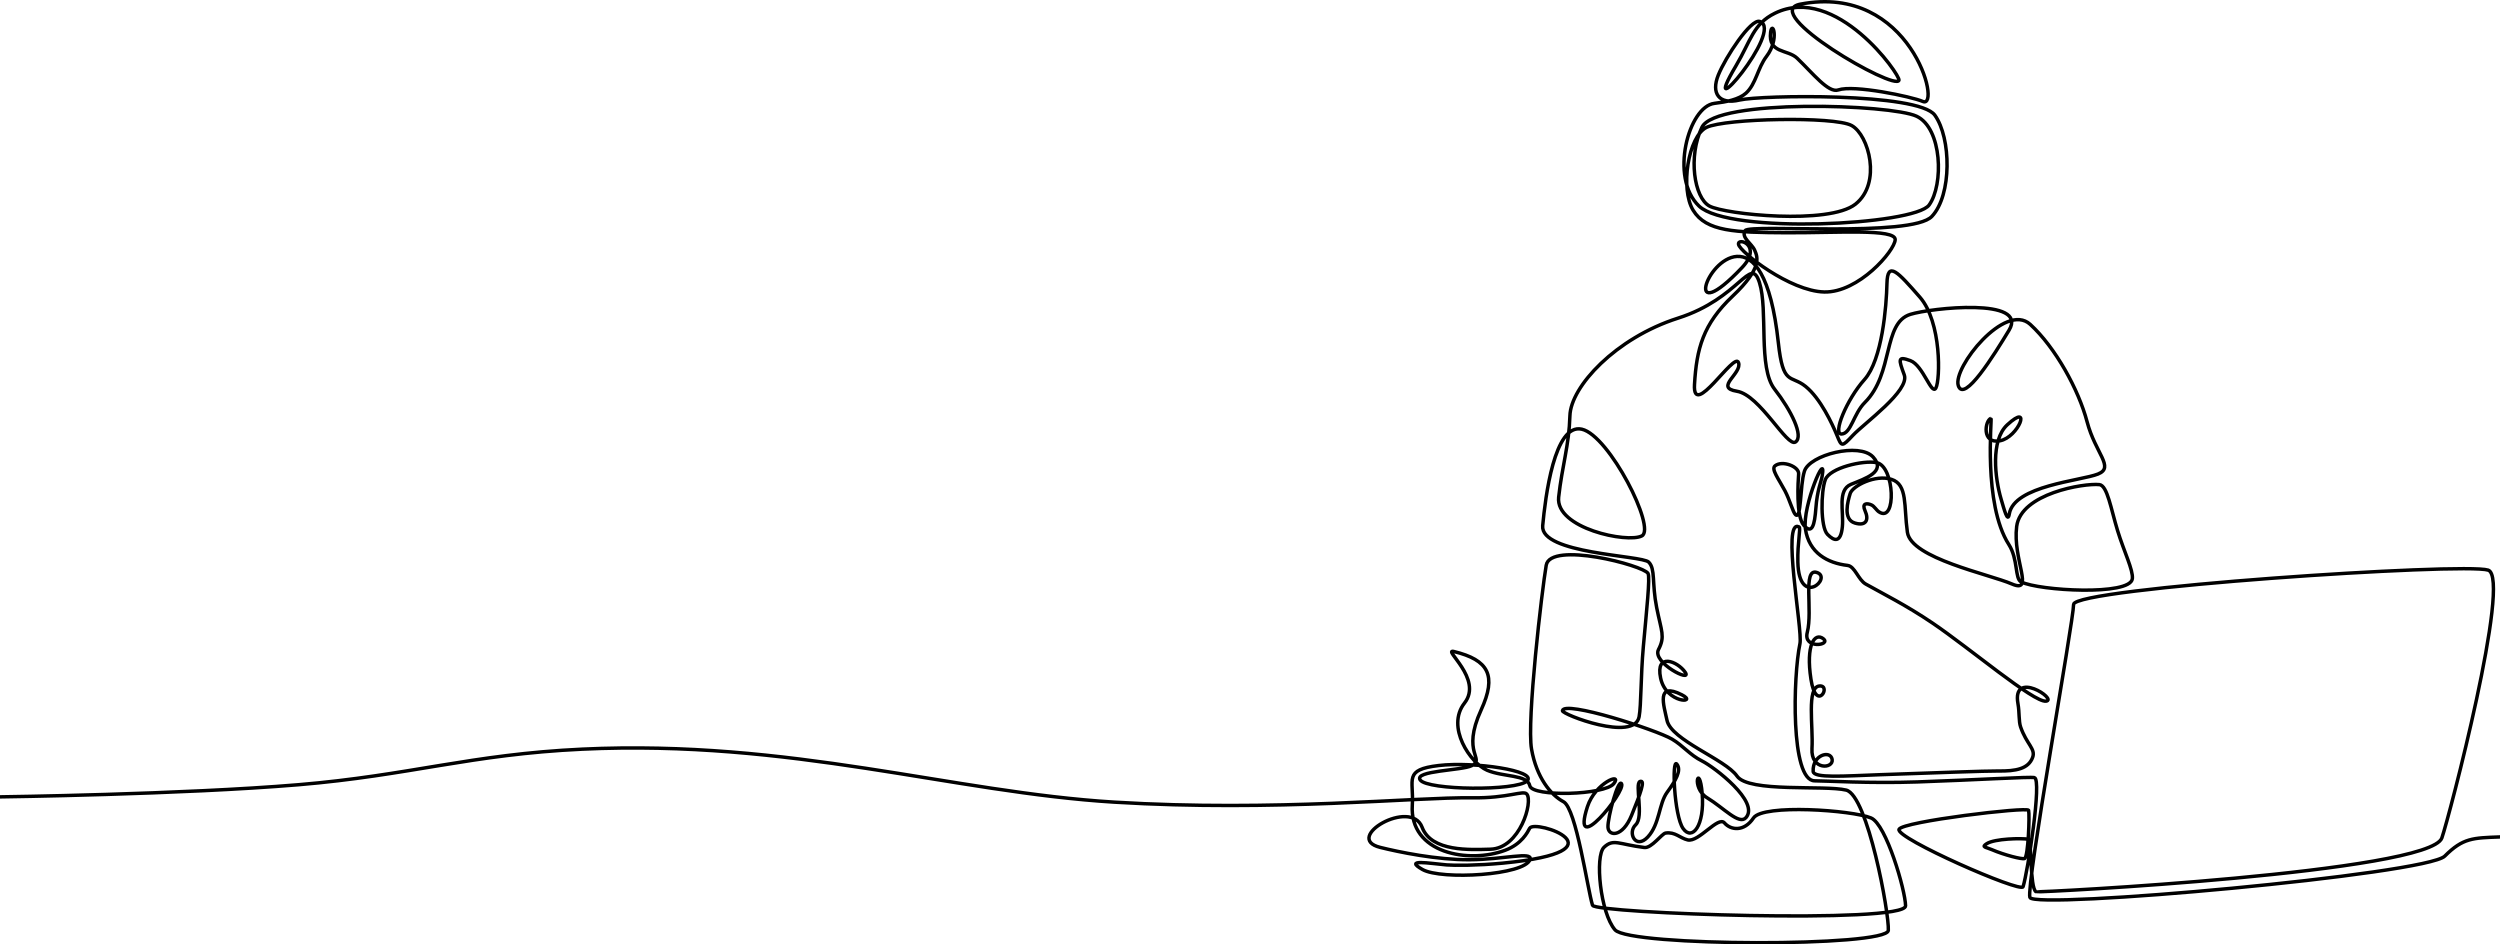 <svg width="1440" height="544" viewBox="0 0 1440 544" fill="none" xmlns="http://www.w3.org/2000/svg">
<path d="M1440 482.071C1424.32 482.674 1418.72 482.584 1408.17 493.13C1397.62 503.676 1171.47 524.011 1169.21 516.932C1166.95 509.853 1194.39 357.474 1194.39 348.135C1194.39 338.795 1419.63 323.88 1433.2 328.4C1446.76 332.92 1410.58 471.063 1406.51 482.662C1399.54 502.532 1173.59 514.228 1172.73 513.661C1169.11 511.25 1170.34 483.748 1168.45 483.413C1164.6 482.731 1148.95 483 1144.33 485.975C1141.15 488.027 1143.65 487.825 1147.32 489.406C1154.42 492.469 1164.76 495.118 1166.16 494.524C1168.27 493.622 1169.12 469.49 1168.48 466.751C1167.97 464.59 1095.81 473.172 1093.83 477.689C1091.63 482.71 1164.11 514.548 1165.29 510.755C1168.01 502.025 1176.25 448.959 1171.82 447.906C1169.33 447.315 1138.3 449.228 1104.39 450.39C1077.13 451.322 1051.49 449.75 1045.24 449.753C1031.22 449.756 1032.85 389.411 1036.77 370.73C1038.41 362.872 1026.03 298.333 1036.24 303.49C1037.42 304.085 1035.29 312.304 1035.56 323.729C1036.21 350.657 1055.91 332.615 1046.41 329.716C1038.24 327.22 1044.23 351.653 1040.99 364.251C1038.42 374.194 1055.16 371.632 1050.18 367.866C1045.21 364.1 1040.08 371.481 1043.1 391.216C1046.12 410.95 1055.31 394.378 1047.92 395.133C1040.54 395.887 1044.46 418.331 1043.7 431.138C1042.95 443.944 1056.29 442.891 1055.31 437.39C1054.33 431.889 1043.89 434.798 1044.38 444.318C1044.59 448.398 1062.15 446.953 1083.13 446.219C1111.1 445.242 1145.04 444.007 1150.9 444.092C1161.15 444.243 1168.38 442.888 1170.8 436.258C1172.61 431.286 1167.33 428.724 1163.88 418.763C1162.73 415.45 1163.26 410.377 1162.35 405.377C1158.74 385.344 1185.57 403.041 1178.49 403.871C1171.4 404.701 1134.46 373.292 1113.05 358.829C1097.95 348.623 1085.09 342.262 1074.68 336.424C1070.34 333.988 1068.42 326.176 1064.2 325.687C1052.73 324.359 1041.96 318.524 1039.93 304.73C1038 291.598 1052.44 258.052 1049.54 274.356C1048.94 277.745 1046.72 282.301 1045.96 292.546C1045.21 302.79 1043.7 307.911 1039.03 302.639C1034.36 297.368 1035.71 277.18 1036.01 272.962C1036.32 268.743 1026.67 264.978 1022.45 268.291C1020.02 270.195 1024.41 275.69 1028.14 282.73C1030.9 287.935 1032.73 295.114 1034.21 296.459C1037.67 299.625 1036.69 279.987 1039.33 271.453C1042.27 261.963 1071.07 254.655 1078.91 263.242C1086.74 271.83 1074.16 275.672 1066.16 278.985C1058.18 282.298 1062.1 294.501 1061.19 303.539C1060.28 312.579 1056.67 311.975 1052.6 307.757C1048.53 303.538 1048.83 283.052 1051.39 276.272C1053.96 269.492 1073.1 264.974 1080.94 266.48C1091.32 268.472 1092.54 301.68 1082.26 294.833C1080.8 293.861 1079.58 291.565 1077.99 290.859C1074.96 289.507 1072.39 290.023 1074.26 294.187C1076.71 299.628 1074.72 303.152 1068.43 301.278C1061.34 299.169 1064.36 288.626 1065.71 284.256C1067.07 279.887 1080.19 273.11 1089.53 276.121C1098.88 279.136 1096.54 291.489 1098.65 306.553C1100.76 321.616 1145.62 330.657 1158.88 336.381C1172.15 342.106 1159.18 322.22 1161.6 303.24C1164.01 284.256 1200.19 278.233 1209.24 279.136C1213.82 279.591 1215.92 293.197 1219.71 305.578C1223.4 317.655 1228.83 328.457 1228.23 333.367C1227.03 343.309 1174.41 340.295 1164.16 335.174C1160.49 333.343 1162.5 322.102 1157.08 313.629C1142.1 290.198 1147.49 240.729 1146.82 240.946C1143.35 242.074 1141.24 255.859 1151.94 253.9C1162.65 251.942 1170.64 231.305 1156.17 244.712C1146.47 253.698 1149.08 275.503 1152.68 287.639C1154.45 293.611 1156.46 301.468 1157.35 296.052C1160.07 279.634 1198.83 276.951 1208.48 273.034C1218.13 269.118 1206.98 261.284 1202.15 242.904C1197.32 224.525 1183.91 200.119 1169.43 186.863C1154.96 173.607 1124.66 211.869 1127.97 222.113C1131.29 232.358 1148.47 204.639 1157.22 190.176C1168.67 171.241 1112.27 177.379 1100.38 181.063C1084.33 186.039 1090.9 215.095 1074.15 231.83C1067.59 238.384 1066.23 249.682 1060.81 249.983C1055.38 250.285 1063.67 230.098 1073.92 218.649C1084.17 207.201 1086.59 176.467 1086.89 163.211C1087.19 149.955 1093.14 156.657 1105.81 171.12C1118.47 185.58 1117.57 218.873 1115.08 223.468C1112.59 228.064 1107.76 210.439 1100.38 207.726C1092.99 205.016 1093.54 206.887 1096.85 215.925C1100.17 224.962 1073.77 243.807 1067.29 250.735C1060.8 257.663 1060.8 257.364 1058.09 250.735C1055.37 244.105 1048.59 229.494 1040 222.563C1031.4 215.635 1027.03 222.563 1024.32 197.406C1020.05 157.864 1009.9 147.134 1000.48 147.698C982.653 148.769 969.712 189.663 1003.36 154.171C1015.58 141.292 1000.65 136.395 1001.4 140.764C1002.16 145.133 1031.03 167.732 1050.78 168.184C1070.53 168.637 1091.33 144.533 1091.63 138.054C1091.94 131.576 1058.01 134.213 1028.77 134.062C999.519 133.911 982.782 133.462 975.245 121.108C967.707 108.754 972.34 78.524 983.009 73.352C993.678 68.177 1056.58 66.874 1066.53 72.296C1076.48 77.719 1083.95 105.543 1068.73 117.595C1053.5 129.644 993.56 123.516 984.664 118.694C975.767 113.872 972.3 90.069 980.291 73.349C988.282 56.629 1089.18 60.018 1103.95 66.946C1118.73 73.877 1119.62 106.437 1111.16 118.093C1102.69 129.75 995.819 135.118 978.633 118.697C961.444 102.278 972.678 61.264 987.527 59.532C994.237 58.751 1001.68 57.299 1005.71 53.63C1011.49 48.355 1012.35 39.254 1017.53 32.453C1025.22 22.359 1020.75 11.39 1019.87 18.593C1018.36 30.899 1029.73 28.34 1035.11 33.5C1044.31 42.338 1053.22 53.763 1058.84 51.81C1067.74 48.72 1100.9 55.579 1107.53 58.44C1118.63 63.228 1100.64 -9.922 1036.98 2.401C1012.85 7.072 1091.65 52.731 1093.81 46.24C1094.77 43.385 1057.57 -9.59 1022.39 7.603C1009.75 13.783 1008.55 23.361 999.89 37.954C976.737 76.97 1028.22 17.066 1013.61 12.344C1008.48 10.687 993.859 32.981 989.713 43.301C985.567 53.621 989.94 60.477 1002 57.613C1014.06 54.752 1105.05 53.246 1114.47 66.352C1123.9 79.457 1124.37 112.297 1112.76 124.65C1101.15 137.001 1007.73 128.83 1005.21 132.822C1002.68 136.814 1009.05 140.242 1010.71 144.159C1012.37 148.075 1015.23 154.252 998.045 170.523C980.856 186.793 977.238 200.952 976.033 221.441C974.828 241.927 998.948 202.457 1001.36 208.785C1003.77 215.113 987.189 223.248 1000.45 225.357C1013.72 227.467 1029.4 257.895 1034.23 254.582C1039.05 251.269 1031.81 236.507 1022.16 224.153C1012.51 211.8 1018.54 178.658 1013.42 162.689C1008.29 146.724 1002.41 171.805 966.532 183.254C930.65 194.702 904.721 222.651 904.268 239.522C903.815 256.393 899.745 268.445 897.785 286.372C895.825 304.299 937.436 313.038 945.728 308.668C954.021 304.299 926.954 250.831 911.123 247.216C895.293 243.601 890.099 286.523 888.589 302.793C887.079 319.064 945.638 319.803 949.633 323.756C953.628 327.712 951.394 335.714 954.245 350.024C956.971 363.726 959.218 366.596 955.298 374.128C951.379 381.659 974.973 393.56 970.676 387.233C966.378 380.905 953.351 375.612 956.515 390.6C959.683 405.588 978.515 405.157 968.716 400.187C953.674 392.556 958.367 406.252 960.188 414.9C962.598 426.349 993.893 437.396 1000.53 447.037C1007.16 456.678 1051.03 452.082 1063.4 455.097C1075.76 458.111 1088.27 526.277 1087.67 535.918C1087.06 545.559 938.713 545.258 930.27 535.617C921.826 525.976 918.51 493.133 923.937 488.012C929.364 482.891 932.38 486.355 947.154 488.163C951.324 488.673 957.186 480.17 959.372 479.847C964.932 479.023 967.559 482.713 972.104 483.794C978.437 485.299 989.668 469.783 993.286 474.002C996.904 478.217 1004.59 479.273 1010.02 471.138C1015.45 463.003 1066.86 466.618 1077.71 471.138C1086.47 474.783 1097.47 512.774 1097.61 521.754C1097.78 532.406 918.776 526.111 917.299 521.452C914.433 512.412 907.95 465.713 900.563 461.796C893.173 457.879 885.035 447.785 882.169 431.515C879.306 415.244 888.199 339.622 890.612 325.612C893.022 311.604 946.544 325.615 949.259 330.283C950.539 332.489 948.422 351.662 946.562 372.486C945.031 389.632 945.357 406.171 944.131 412.836C941.416 427.601 899.654 411.482 899.956 409.372C900.841 403.189 954.06 420.395 963.096 425.742C969.516 429.538 973.324 434.828 980.312 438.295C987.382 441.805 1013.78 461.913 1005.64 470.987C1001.72 475.357 992.975 465.414 983.326 459.539C973.675 453.664 978.953 438.597 980.46 457.128C981.967 475.658 974.665 484.605 969.465 477.224C964.265 469.844 962.893 436.491 965.835 440.106C968.776 443.721 965.083 449.747 960.257 456.376C955.434 463.006 956.038 474.756 949.102 482.137C942.168 489.521 937.27 479.654 942.168 475.058C947.069 470.465 941.416 451.256 944.656 450.127C947.897 448.998 944.955 456.983 939.755 469.711C934.555 482.442 926.413 481.838 926.187 476.416C925.96 470.993 932.072 448.138 934.026 451.446C936.623 455.845 904.407 495.49 914.352 464.665C918.8 450.881 934.703 444.629 929.578 451.334C924.45 458.036 882.537 459.168 881.181 452.613C879.822 446.062 866.027 447.719 856.53 443.651C847.032 439.584 832.712 418.796 843.566 404.937C854.419 391.077 830.598 373.602 837.384 375.259C857.481 380.169 862.256 389.022 853.111 408.98C841.524 434.27 855.775 436.841 847.712 441.017C842.246 443.851 814.375 443.845 818.011 449.228C822.082 455.254 873.568 455.706 879.599 449.831C885.63 443.956 848.995 438.534 828.641 440.945C808.29 443.353 814.448 448.875 813.49 463.615C811.669 491.672 846.102 497.602 867.012 489.744C876.522 486.168 879.913 479.328 881.07 477.098C883.95 471.545 938.327 490.191 865.659 497.161C851.034 498.564 837.625 498.567 833.189 498.175C822.937 497.273 808.477 494.648 819.331 500.825C830.187 507.001 878.548 504.18 881.335 494.992C882.761 490.296 866.296 495.082 846.525 495.206C827.599 495.324 805.602 490.746 794.985 488.094C773.275 482.671 812.738 459.49 819.144 476.53C824.495 490.776 846.978 489.451 858.454 489.147C875.489 488.694 883.214 461.681 879.409 457.36C877.355 455.027 868.763 459.834 847.932 459.539C814.858 459.071 734.761 467.692 641.791 462.034C548.822 456.376 455.509 425.894 335.391 431.515C271.131 434.522 236.049 446.63 171.944 452C104.975 457.611 3.36785e-05 458.993 3.36785e-05 458.993" stroke="black" stroke-width="2" stroke-miterlimit="22.926" stroke-linecap="round"/>
</svg>
